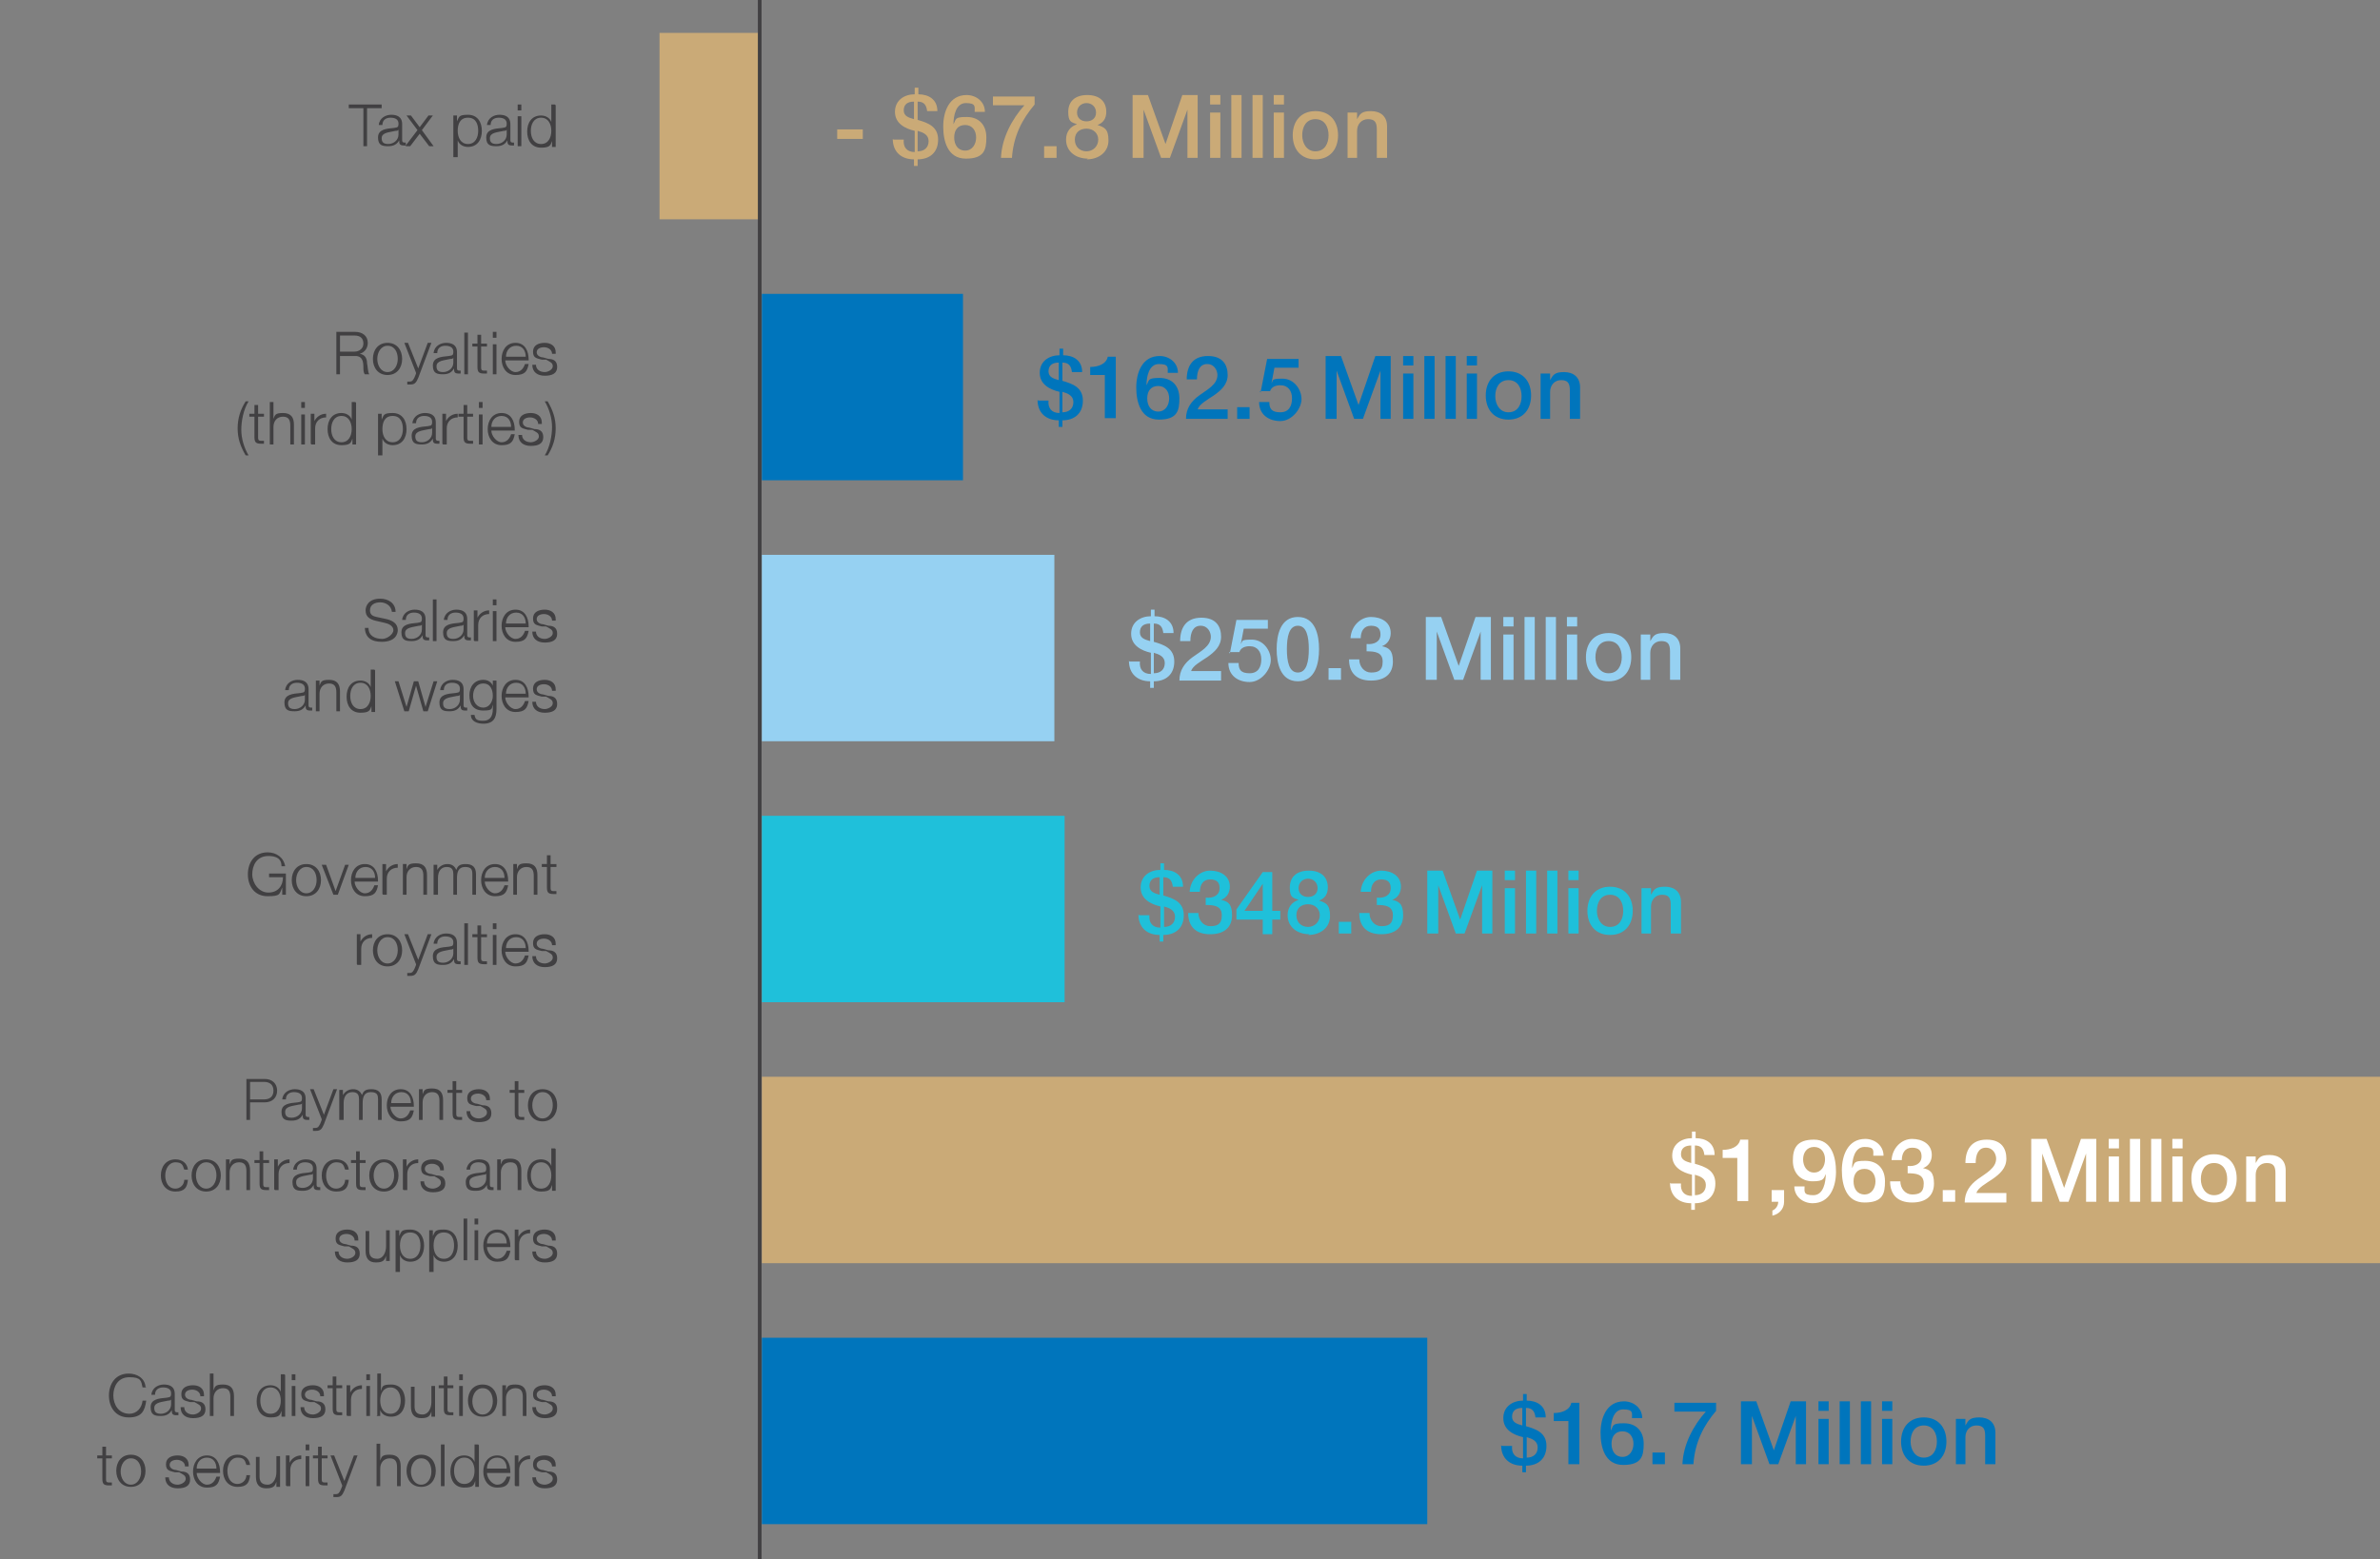 <svg xmlns="http://www.w3.org/2000/svg" xmlns:xlink="http://www.w3.org/1999/xlink" id="Layer_1" viewBox="0 0 325.5 213.3"><rect x="0" y="0" width="325.5" height="213.3" fill="#808080" stroke="none"/><defs><style>      .st0 {        fill: #96d1f2;      }      .st1 {        fill: #fff;      }      .st2 {        stroke: #414042;        stroke-width: .5px;      }      .st2, .st3 {        fill: none;      }      .st4 {        fill: #0075bc;      }      .st5 {        fill: #caaa77;      }      .st6 {        fill: #1fc0da;      }      .st7 {        fill: #414042;      }      .st8 {        clip-path: url(#clippath);      }    </style><clipPath id="clippath"><rect class="st3" x="13.3" y="0" width="312.2" height="213.4"></rect></clipPath></defs><rect class="st5" x="104.2" y="147.3" width="221.3" height="25.5"></rect><rect class="st4" x="104.2" y="183" width="91" height="25.5"></rect><rect class="st6" x="104.2" y="111.6" width="41.4" height="25.5"></rect><rect class="st0" x="104.2" y="75.9" width="40" height="25.5"></rect><rect class="st4" x="104.2" y="40.2" width="27.5" height="25.5"></rect><rect class="st5" x="90.2" y="4.5" width="13.8" height="25.5"></rect><g class="st8"><path class="st4" d="M210.6,57.3h1.4v-3.7c0-.9.6-1.6,1.5-1.6s1.2.4,1.2,1.4v3.9h1.4v-4.3c0-1.4-.9-2.1-2.2-2.1s-1.5.4-1.9,1.1h0v-.9h-1.3v6.2ZM206.3,57.4c2,0,3.1-1.4,3.1-3.3s-1.1-3.3-3.1-3.3-3.1,1.4-3.1,3.3,1.1,3.3,3.1,3.3M206.3,56.4c-1.2,0-1.8-1.1-1.8-2.2s.5-2.2,1.8-2.2,1.8,1.1,1.8,2.2-.5,2.2-1.8,2.2M200.6,50h1.4v-1.3h-1.4v1.3ZM200.6,57.3h1.4v-6.2h-1.4v6.2ZM197.7,57.3h1.4v-8.6h-1.4v8.6ZM194.8,57.3h1.4v-8.6h-1.4v8.6ZM191.9,50h1.4v-1.3h-1.4v1.3ZM191.9,57.3h1.4v-6.2h-1.4v6.2ZM181.4,57.3h1.4v-6.6h0l2.4,6.6h1.2l2.4-6.6h0v6.6h1.4v-8.6h-2.1l-2.3,6.7h0l-2.4-6.7h-2.1v8.6ZM172.3,53.5h1.4c.2-.6.8-.8,1.4-.8,1.1,0,1.6.8,1.6,1.8s-.4,1.9-1.6,1.9-1.5-.5-1.5-1.4h-1.4c0,1.7,1.3,2.6,2.9,2.6s2.9-1.7,2.9-3-1-2.8-2.6-2.8-1.2.2-1.5.6h0s.4-2.1.4-2.1h3.3v-1.2h-4.3l-.9,4.6ZM169.2,57.3h1.7v-1.6h-1.7v1.6ZM167.9,56h-4.1c.2-.7,1.3-1.3,2.2-1.9,1-.7,1.9-1.5,1.9-2.8s-.6-2.6-2.7-2.6-2.9,1.4-2.9,3.2h1.4c0-1.2.4-2.1,1.4-2.1s1.4.9,1.4,1.5c0,1.3-1.4,2-2.5,2.8-1.1.8-1.8,1.8-1.8,3.2h5.7v-1.2ZM161.1,51c0-1.4-1.2-2.3-2.5-2.3-2.4,0-3.2,2.3-3.2,4.3s.6,4.4,3.1,4.4,2.8-1.2,2.8-2.9-1-2.8-2.7-2.8-1.4.3-1.8,1h0c0-1.1.3-2.9,1.7-2.9s1.2.5,1.2,1.2h1.4ZM158.4,56.3c-1,0-1.5-.8-1.5-1.8s.5-1.7,1.5-1.7,1.5.8,1.5,1.7-.5,1.8-1.5,1.8M149,51.3h2.1v5.9h1.5v-8.4h-1.1c-.2,1-1.3,1.4-2.4,1.4v1.1ZM144.8,52c-.7-.2-1.4-.4-1.4-1.2s.5-1.2,1.4-1.2v2.4ZM141.9,54.7c0,1.8,1.2,2.8,2.9,2.8v.9h.5v-.9c1.6,0,2.8-.9,2.8-2.7s-1.4-2.3-2.8-2.7v-2.5c.9,0,1.2.5,1.3,1.3h1.4c0-1.6-1.2-2.3-2.6-2.3v-.9h-.5v.9c-1.4,0-2.7.8-2.7,2.4s1.4,2.3,2.7,2.6v2.9c-1.1,0-1.6-.7-1.5-1.7h-1.4ZM145.3,53.6c.7.2,1.5.5,1.5,1.4s-.6,1.4-1.5,1.4v-2.8Z"></path><path class="st5" d="M184.2,21.6h1.4v-3.7c0-.9.6-1.6,1.5-1.6s1.2.4,1.2,1.4v3.9h1.4v-4.3c0-1.4-.9-2.1-2.2-2.1s-1.5.4-1.9,1.1h0v-.9h-1.3v6.2ZM179.9,21.8c2,0,3.1-1.4,3.1-3.3s-1.1-3.3-3.1-3.3-3.1,1.4-3.1,3.3,1.1,3.3,3.1,3.3M179.9,20.7c-1.2,0-1.8-1.1-1.8-2.2s.5-2.2,1.8-2.2,1.8,1.1,1.8,2.2-.5,2.2-1.8,2.2M174.2,14.3h1.4v-1.3h-1.4v1.3ZM174.2,21.6h1.4v-6.2h-1.4v6.2ZM171.3,21.6h1.4v-8.6h-1.4v8.6ZM168.4,21.6h1.4v-8.6h-1.4v8.6ZM165.5,14.3h1.4v-1.3h-1.4v1.3ZM165.5,21.6h1.4v-6.2h-1.4v6.2ZM155,21.6h1.4v-6.6h0l2.4,6.6h1.2l2.4-6.6h0v6.6h1.4v-8.6h-2.1l-2.3,6.7h0l-2.4-6.7h-2.1v8.6ZM148.6,14.1c.7,0,1.3.5,1.3,1.3s-.6,1.2-1.3,1.2-1.3-.4-1.3-1.2.6-1.3,1.3-1.3M148.6,21.8c1.7,0,3-1,3-2.6s-.6-1.8-1.5-2.1h0c.8-.3,1.2-.9,1.2-1.8,0-1.4-.9-2.3-2.6-2.3s-2.6.9-2.6,2.3.4,1.4,1.2,1.7h0c-.9.3-1.5,1-1.5,2.1,0,1.6,1.3,2.6,3,2.6M148.6,20.7c-.9,0-1.6-.6-1.6-1.6s.7-1.5,1.6-1.5,1.6.6,1.6,1.5-.7,1.6-1.6,1.6M142.8,21.6h1.7v-1.6h-1.7v1.6ZM135.7,14.4h4.4c-1.7,1.9-3.1,4.5-3.2,7.2h1.5c.2-3,1.4-5.3,3.1-7.3v-1.1h-5.7v1.2ZM134.7,15.3c0-1.4-1.2-2.3-2.5-2.3-2.4,0-3.2,2.3-3.2,4.3s.6,4.4,3.1,4.4,2.8-1.2,2.8-2.9-1-2.8-2.7-2.8-1.4.3-1.8,1h0c0-1.1.3-2.9,1.7-2.9s1.2.5,1.2,1.2h1.4ZM132,20.6c-1,0-1.5-.8-1.5-1.8s.5-1.7,1.5-1.7,1.5.8,1.5,1.7-.5,1.8-1.5,1.8M125,16.3c-.7-.2-1.4-.4-1.4-1.2s.5-1.2,1.4-1.2v2.4ZM122.1,19c0,1.8,1.2,2.8,2.9,2.8v.9h.5v-.9c1.6,0,2.8-.9,2.8-2.7s-1.4-2.3-2.8-2.7v-2.5c.9,0,1.2.5,1.3,1.3h1.4c0-1.6-1.2-2.3-2.6-2.3v-.9h-.5v.9c-1.4,0-2.7.8-2.7,2.4s1.4,2.3,2.7,2.6v2.9c-1.1,0-1.6-.7-1.5-1.7h-1.4ZM125.5,17.9c.7.2,1.5.5,1.5,1.4s-.6,1.4-1.5,1.4v-2.8ZM114.5,19h3.5v-1.3h-3.5v1.3Z"></path><path class="st0" d="M224.3,93h1.4v-3.7c0-.9.6-1.6,1.5-1.6s1.2.4,1.2,1.4v3.9h1.4v-4.3c0-1.4-.9-2.1-2.2-2.1s-1.5.4-1.9,1.1h0v-.9h-1.3v6.2ZM220,93.2c2,0,3.1-1.4,3.1-3.3s-1.1-3.3-3.1-3.3-3.1,1.4-3.1,3.3,1.1,3.3,3.1,3.3M220,92.1c-1.2,0-1.8-1.1-1.8-2.2s.5-2.2,1.8-2.2,1.8,1.1,1.8,2.2-.5,2.2-1.8,2.2M214.3,85.7h1.4v-1.3h-1.4v1.3ZM214.3,93h1.4v-6.2h-1.4v6.2ZM211.4,93h1.4v-8.6h-1.4v8.6ZM208.5,93h1.4v-8.6h-1.4v8.6ZM205.6,85.7h1.4v-1.3h-1.4v1.3ZM205.6,93h1.4v-6.2h-1.4v6.2ZM195.1,93h1.4v-6.6h0l2.4,6.6h1.2l2.4-6.6h0v6.6h1.4v-8.6h-2.1l-2.3,6.7h0l-2.4-6.7h-2.1v8.6ZM186.9,89.1c1.1,0,2.2.1,2.2,1.4s-.7,1.5-1.6,1.5-1.6-.8-1.6-1.8h-1.4c0,1.8,1,2.9,3,2.9s3-1,3-2.6-.6-1.9-1.5-2.1h0c.8-.3,1.2-1,1.2-1.8,0-1.5-1.3-2.2-2.7-2.2s-2.7,1.2-2.8,2.9h1.4c0-.9.4-1.7,1.4-1.7s1.3.5,1.3,1.2c0,1-.9,1.4-1.9,1.3v1ZM181.7,93h1.7v-1.6h-1.7v1.6ZM177.5,84.4c-2.4,0-2.9,2.5-2.9,4.4s.5,4.4,2.9,4.4,2.9-2.5,2.9-4.4-.5-4.4-2.9-4.4M177.5,92c-1.2,0-1.5-1.5-1.5-3.2s.3-3.2,1.5-3.2,1.5,1.5,1.5,3.2-.3,3.2-1.5,3.2M168.1,89.2h1.4c.2-.6.8-.8,1.4-.8,1.1,0,1.6.8,1.6,1.8s-.4,1.9-1.6,1.9-1.5-.5-1.5-1.4h-1.4c0,1.7,1.3,2.6,2.9,2.6s2.9-1.7,2.9-3-1-2.8-2.6-2.8-1.2.2-1.5.6h0s.4-2.1.4-2.1h3.3v-1.2h-4.3l-.9,4.6ZM167,91.8h-4.1c.2-.7,1.3-1.3,2.2-1.9,1-.7,1.9-1.5,1.9-2.8s-.6-2.6-2.7-2.6-2.9,1.4-2.9,3.2h1.4c0-1.2.4-2.1,1.4-2.1s1.4.9,1.4,1.5c0,1.3-1.4,2-2.5,2.8-1.1.8-1.8,1.8-1.8,3.2h5.7v-1.2ZM157.3,87.7c-.7-.2-1.4-.4-1.4-1.2s.5-1.2,1.4-1.2v2.4ZM154.4,90.4c0,1.8,1.2,2.8,2.9,2.8v.9h.5v-.9c1.6,0,2.8-.9,2.8-2.7s-1.4-2.3-2.8-2.7v-2.5c.9,0,1.2.5,1.3,1.3h1.4c0-1.6-1.2-2.3-2.6-2.3v-.9h-.5v.9c-1.4,0-2.7.8-2.7,2.4s1.4,2.3,2.7,2.6v2.9c-1.1,0-1.6-.7-1.5-1.7h-1.4ZM157.8,89.3c.7.2,1.5.5,1.5,1.4s-.6,1.4-1.5,1.4v-2.8Z"></path><path class="st6" d="M224.4,127.7h1.4v-3.7c0-.9.6-1.6,1.5-1.6s1.2.4,1.2,1.4v3.9h1.4v-4.3c0-1.4-.9-2.1-2.2-2.1s-1.5.4-1.9,1.1h0v-.9h-1.3v6.2ZM220.2,127.9c2,0,3.1-1.4,3.1-3.3s-1.1-3.3-3.1-3.3-3.1,1.4-3.1,3.3,1.1,3.3,3.1,3.3M220.2,126.8c-1.2,0-1.8-1.1-1.8-2.2s.5-2.2,1.8-2.2,1.8,1.1,1.8,2.2-.5,2.2-1.8,2.2M214.5,120.4h1.4v-1.3h-1.4v1.3ZM214.5,127.7h1.4v-6.2h-1.4v6.2ZM211.6,127.7h1.4v-8.6h-1.4v8.6ZM208.7,127.7h1.4v-8.6h-1.4v8.6ZM205.8,120.4h1.4v-1.3h-1.4v1.3ZM205.8,127.7h1.4v-6.2h-1.4v6.2ZM195.3,127.7h1.4v-6.6h0l2.4,6.6h1.2l2.4-6.6h0v6.6h1.4v-8.6h-2.1l-2.3,6.7h0l-2.4-6.7h-2.1v8.6ZM188.3,123.8c1.1,0,2.2.1,2.2,1.4s-.7,1.5-1.6,1.5-1.6-.8-1.6-1.8h-1.4c0,1.8,1,2.9,3,2.9s3-1,3-2.6-.6-1.9-1.5-2.1h0c.8-.3,1.2-1,1.2-1.8,0-1.5-1.3-2.2-2.7-2.2s-2.7,1.2-2.8,2.9h1.4c0-.9.4-1.7,1.4-1.7s1.3.5,1.3,1.2c0,1-.9,1.4-1.9,1.3v1ZM183.1,127.7h1.7v-1.6h-1.7v1.6ZM178.9,120.2c.7,0,1.3.5,1.3,1.3s-.6,1.2-1.3,1.2-1.3-.4-1.3-1.2.6-1.3,1.3-1.3M178.9,127.9c1.7,0,3-1,3-2.6s-.6-1.8-1.5-2.1h0c.8-.3,1.2-.9,1.2-1.8,0-1.4-.9-2.3-2.6-2.3s-2.6.9-2.6,2.3.4,1.4,1.2,1.7h0c-.9.3-1.5,1-1.5,2.1,0,1.6,1.3,2.6,3,2.6M178.9,126.8c-.9,0-1.6-.6-1.6-1.6s.7-1.5,1.6-1.5,1.6.6,1.6,1.5-.7,1.6-1.6,1.6M172.7,120.9h0v3.7h-2.5l2.5-3.7ZM175.1,124.6h-1.1v-5.3h-1.3l-3.6,5.1v1.4h3.6v2h1.3v-2h1.1v-1.1ZM164.9,123.8c1.1,0,2.2.1,2.2,1.4s-.7,1.5-1.6,1.5-1.6-.8-1.6-1.8h-1.4c0,1.8,1,2.9,3,2.9s3-1,3-2.6-.6-1.9-1.5-2.1h0c.8-.3,1.2-1,1.2-1.8,0-1.5-1.3-2.2-2.7-2.2s-2.7,1.2-2.8,2.9h1.4c0-.9.4-1.7,1.4-1.7s1.3.5,1.3,1.2c0,1-.9,1.4-1.9,1.3v1ZM158.6,122.4c-.7-.2-1.4-.4-1.4-1.2s.5-1.2,1.4-1.2v2.4ZM155.7,125.1c0,1.8,1.2,2.8,2.9,2.8v.9h.5v-.9c1.6,0,2.8-.9,2.8-2.7s-1.4-2.3-2.8-2.7v-2.5c.9,0,1.2.5,1.3,1.3h1.4c0-1.6-1.2-2.3-2.6-2.3v-.9h-.5v.9c-1.4,0-2.7.8-2.7,2.4s1.4,2.3,2.7,2.6v2.9c-1.1,0-1.6-.7-1.5-1.7h-1.4ZM159.2,124c.7.2,1.5.5,1.5,1.4s-.6,1.4-1.5,1.4v-2.8Z"></path><path class="st1" d="M307.1,164.4h1.4v-3.7c0-.9.6-1.6,1.5-1.6s1.2.4,1.2,1.4v3.9h1.4v-4.3c0-1.4-.9-2.1-2.2-2.1s-1.5.4-1.9,1.1h0v-.9h-1.3v6.2ZM302.8,164.5c2,0,3.1-1.4,3.1-3.3s-1.1-3.3-3.1-3.3-3.1,1.4-3.1,3.3,1.1,3.3,3.1,3.3M302.8,163.5c-1.2,0-1.8-1.1-1.8-2.2s.5-2.2,1.8-2.2,1.8,1.1,1.8,2.2-.5,2.2-1.8,2.2M297.1,157.1h1.4v-1.3h-1.4v1.3ZM297.1,164.4h1.4v-6.2h-1.4v6.2ZM294.2,164.4h1.4v-8.6h-1.4v8.6ZM291.3,164.4h1.4v-8.6h-1.4v8.6ZM288.4,157.1h1.4v-1.3h-1.4v1.3ZM288.4,164.4h1.4v-6.2h-1.4v6.2ZM277.9,164.4h1.4v-6.6h0l2.4,6.6h1.2l2.4-6.6h0v6.6h1.4v-8.6h-2.1l-2.3,6.7h0l-2.4-6.7h-2.1v8.6ZM274.4,163.2h-4.1c.2-.7,1.3-1.3,2.2-1.9,1-.7,1.9-1.5,1.9-2.8s-.6-2.6-2.7-2.6-2.9,1.4-2.9,3.2h1.4c0-1.2.4-2.1,1.4-2.1s1.4.9,1.4,1.5c0,1.3-1.4,2-2.5,2.8-1.1.8-1.8,1.8-1.8,3.2h5.7v-1.2ZM265.7,164.4h1.7v-1.6h-1.7v1.6ZM260.9,160.5c1.1,0,2.2.1,2.2,1.4s-.7,1.5-1.6,1.5-1.6-.8-1.6-1.8h-1.4c0,1.8,1,2.9,3,2.9s3-1,3-2.6-.6-1.9-1.5-2.1h0c.8-.3,1.2-1,1.2-1.8,0-1.5-1.3-2.2-2.7-2.2s-2.7,1.2-2.8,2.9h1.4c0-.9.4-1.7,1.4-1.7s1.3.5,1.3,1.2c0,1-.9,1.4-1.9,1.3v1ZM257.6,158.1c0-1.4-1.2-2.3-2.5-2.3-2.4,0-3.2,2.3-3.2,4.3s.6,4.4,3.1,4.4,2.8-1.2,2.8-2.9-1-2.8-2.7-2.8-1.4.3-1.8,1h0c0-1.1.3-2.9,1.7-2.9s1.2.5,1.2,1.2h1.4ZM255,163.4c-1,0-1.5-.8-1.5-1.8s.5-1.7,1.5-1.7,1.5.8,1.5,1.7-.5,1.8-1.5,1.8M245.4,162.3c0,1.4,1.2,2.3,2.5,2.3,2.4,0,3.2-2.3,3.2-4.3s-.6-4.4-3-4.4-2.9,1.2-2.9,2.9,1.1,2.8,2.7,2.8,1.5-.4,1.8-1h0c0,1.1-.3,2.9-1.7,2.9s-1.2-.5-1.2-1.2h-1.4ZM248.1,156.9c1,0,1.5.8,1.5,1.7s-.5,1.8-1.5,1.8-1.5-.9-1.5-1.8.5-1.7,1.5-1.7M242.4,164.4h.8c0,.5-.3,1-.8,1.2v.7c.9-.2,1.6-.9,1.6-1.9v-1.6h-1.7v1.6ZM235.5,158.4h2.1v5.9h1.5v-8.4h-1.1c-.2,1-1.3,1.4-2.4,1.4v1.1ZM231.3,159.1c-.7-.2-1.4-.4-1.4-1.2s.5-1.2,1.4-1.2v2.4ZM228.4,161.8c0,1.8,1.2,2.8,2.9,2.8v.9h.5v-.9c1.6,0,2.8-.9,2.8-2.7s-1.4-2.3-2.8-2.7v-2.5c.9,0,1.2.5,1.3,1.3h1.4c0-1.6-1.2-2.3-2.6-2.3v-.9h-.5v.9c-1.4,0-2.7.8-2.7,2.4s1.4,2.3,2.7,2.6v2.9c-1.1,0-1.6-.7-1.5-1.7h-1.4ZM231.8,160.7c.7.2,1.5.5,1.5,1.4s-.6,1.4-1.5,1.4v-2.8Z"></path><path class="st4" d="M267.4,200.3h1.4v-3.7c0-.9.6-1.6,1.5-1.6s1.2.4,1.2,1.4v3.9h1.4v-4.3c0-1.4-.9-2.1-2.2-2.1s-1.5.4-1.9,1.1h0v-.9h-1.3v6.2ZM263.1,200.5c2,0,3.1-1.4,3.1-3.3s-1.1-3.3-3.1-3.3-3.1,1.4-3.1,3.3,1.1,3.3,3.1,3.3M263.1,199.4c-1.2,0-1.8-1.1-1.8-2.2s.5-2.2,1.8-2.2,1.8,1.1,1.8,2.2-.5,2.2-1.8,2.2M257.4,193h1.4v-1.3h-1.4v1.3ZM257.4,200.3h1.4v-6.2h-1.4v6.2ZM254.5,200.3h1.4v-8.6h-1.4v8.6ZM251.6,200.3h1.4v-8.6h-1.4v8.6ZM248.7,193h1.4v-1.3h-1.4v1.3ZM248.7,200.3h1.4v-6.2h-1.4v6.2ZM238.2,200.3h1.4v-6.6h0l2.4,6.6h1.2l2.4-6.6h0v6.6h1.4v-8.6h-2.1l-2.3,6.7h0l-2.4-6.7h-2.1v8.6ZM228.9,193.1h4.4c-1.7,1.9-3.1,4.5-3.2,7.2h1.5c.2-3,1.4-5.3,3.1-7.3v-1.1h-5.7v1.2ZM226,200.3h1.7v-1.6h-1.7v1.6ZM224.6,194c0-1.4-1.2-2.3-2.5-2.3-2.4,0-3.2,2.3-3.2,4.3s.6,4.4,3.1,4.4,2.8-1.2,2.8-2.9-1-2.8-2.7-2.8-1.4.3-1.8,1h0c0-1.1.3-2.9,1.7-2.9s1.2.5,1.2,1.2h1.4ZM221.9,199.3c-1,0-1.5-.8-1.5-1.8s.5-1.7,1.5-1.7,1.5.8,1.5,1.7-.5,1.8-1.5,1.8M212.4,194.4h2.1v5.9h1.5v-8.4h-1.1c-.2,1-1.3,1.4-2.4,1.4v1.1ZM208.2,195c-.7-.2-1.4-.4-1.4-1.2s.5-1.2,1.4-1.2v2.4ZM205.3,197.7c0,1.8,1.2,2.8,2.9,2.8v.9h.5v-.9c1.6,0,2.8-.9,2.8-2.7s-1.4-2.3-2.8-2.7v-2.5c.9,0,1.2.5,1.3,1.3h1.4c0-1.6-1.2-2.3-2.6-2.3v-.9h-.5v.9c-1.4,0-2.7.8-2.7,2.4s1.4,2.3,2.7,2.6v2.9c-1.1,0-1.6-.7-1.5-1.7h-1.4ZM208.8,196.6c.7.2,1.5.5,1.5,1.4s-.6,1.4-1.5,1.4v-2.8Z"></path><path class="st7" d="M74.5,54.9c.6,1,1,2.3,1,3.5s-.3,2.8-1,3.9h.4c.7-1.1,1.1-2.3,1.1-3.7s-.4-2.5-1.1-3.7h-.4ZM74.1,57.8c0-.9-.7-1.3-1.5-1.3s-1.6.3-1.6,1.2.5.9,1.2,1.1h.6c.5.3.9.4.9.9s-.7.8-1.1.8c-.7,0-1.2-.4-1.2-1h-.5c0,1,.7,1.5,1.7,1.5s1.7-.3,1.7-1.2-.6-1.1-1.2-1.1l-.7-.2c-.3,0-.9-.2-.9-.7s.5-.7,1-.7,1.1.3,1.1.9h.5ZM67.2,58.4c0-.8.5-1.5,1.4-1.5s1.3.7,1.3,1.5h-2.7ZM70.4,58.8c0-1.2-.5-2.3-1.8-2.3s-1.9,1.1-1.9,2.2.6,2.2,1.9,2.2,1.6-.5,1.8-1.5h-.5c-.2.6-.6,1.1-1.3,1.1s-1.4-.9-1.4-1.6h3.2ZM65.5,55.8h.5v-.8h-.5v.8ZM65.5,60.8h.5v-4.1h-.5v4.1ZM63.9,55.4h-.5v1.2h-.7v.4h.7v2.8c0,.7.2.9.9.9s.3,0,.4,0v-.4c-.1,0-.3,0-.4,0-.4,0-.4-.2-.4-.5v-2.8h.8v-.4h-.8v-1.2ZM60.6,60.8h.5v-2.2c0-.9.6-1.5,1.5-1.5v-.5c-.7,0-1.3.4-1.6,1h0v-1h-.5v4.1ZM56.9,57.9c0-.7.5-1,1.1-1s1.1.2,1.1.8-.2.5-.6.6c-1.1.1-2.2.2-2.2,1.3s.6,1.2,1.4,1.2,1.2-.3,1.5-.8h0c0,.4,0,.7.6.7s.2,0,.3,0v-.4s-.1,0-.2,0c-.2,0-.3-.1-.3-.3v-2.2c0-1.1-.8-1.3-1.5-1.3s-1.6.4-1.7,1.4h.5ZM59.1,59.2c0,.8-.7,1.3-1.4,1.3s-.9-.3-.9-.8c0-.8,1.1-.8,1.9-1,.1,0,.4,0,.4-.2h0v.7ZM51.8,62.3h.5v-2.3h0c.2.6.8.9,1.4.9,1.3,0,1.9-1,1.9-2.2s-.6-2.2-1.9-2.2-1.2.3-1.5.9h0v-.8h-.5v5.7ZM55.1,58.7c0,.9-.4,1.8-1.4,1.8s-1.4-.9-1.4-1.8.3-1.8,1.4-1.8,1.4.9,1.4,1.8M48.6,55h-.5v2.4h0c-.2-.6-.8-.9-1.4-.9-1.3,0-1.9,1-1.9,2.2s.6,2.2,1.9,2.2,1.3-.4,1.5-.9h0v.8h.5v-5.7ZM45.3,58.7c0-.9.4-1.8,1.4-1.8s1.4.9,1.4,1.8-.4,1.8-1.4,1.8-1.4-.9-1.4-1.8M42.6,60.8h.5v-2.2c0-.9.6-1.5,1.5-1.5v-.5c-.7,0-1.3.4-1.6,1h0v-1h-.5v4.1ZM41.2,55.8h.5v-.8h-.5v.8ZM41.2,60.8h.5v-4.1h-.5v4.1ZM36.9,60.8h.5v-2.4c0-.8.5-1.4,1.3-1.4s1,.5,1,1.2v2.6h.5v-2.7c0-1-.4-1.6-1.5-1.6s-1.1.3-1.3.8h0v-2.3h-.5v5.7ZM35.3,55.4h-.5v1.2h-.7v.4h.7v2.8c0,.7.2.9.9.9s.3,0,.4,0v-.4c-.1,0-.3,0-.4,0-.4,0-.4-.2-.4-.5v-2.8h.8v-.4h-.8v-1.2ZM34,62.3c-.6-1-1-2.3-1-3.5s.3-2.8,1-3.9h-.4c-.7,1.1-1.1,2.3-1.1,3.7s.4,2.5,1.1,3.7h.4Z"></path><path class="st7" d="M76,48.2c0-.9-.7-1.3-1.5-1.3s-1.6.3-1.6,1.2.5.9,1.2,1.1h.6c.5.3.9.4.9.9s-.7.8-1.1.8c-.7,0-1.2-.4-1.2-1h-.5c0,1,.7,1.5,1.7,1.5s1.7-.3,1.7-1.2-.6-1.1-1.2-1.1l-.7-.2c-.3,0-.9-.2-.9-.7s.5-.7,1-.7,1.1.3,1.1.9h.5ZM69.2,48.8c0-.8.5-1.5,1.4-1.5s1.3.7,1.3,1.5h-2.7ZM72.3,49.2c0-1.2-.5-2.3-1.8-2.3s-1.9,1.1-1.9,2.2.6,2.2,1.9,2.2,1.6-.5,1.8-1.5h-.5c-.2.6-.6,1.1-1.3,1.1s-1.4-.9-1.4-1.6h3.2ZM67.4,46.2h.5v-.8h-.5v.8ZM67.4,51.2h.5v-4.1h-.5v4.1ZM65.8,45.8h-.5v1.2h-.7v.4h.7v2.8c0,.7.2.9.9.9s.3,0,.4,0v-.4c-.1,0-.3,0-.4,0-.4,0-.4-.2-.4-.5v-2.8h.8v-.4h-.8v-1.2ZM63.5,51.2h.5v-5.7h-.5v5.7ZM59.8,48.3c0-.7.5-1,1.1-1s1.1.2,1.1.8-.2.5-.6.6c-1.1.1-2.2.2-2.2,1.3s.6,1.2,1.4,1.2,1.2-.3,1.5-.8h0c0,.4,0,.7.6.7s.2,0,.3,0v-.4s-.1,0-.2,0c-.2,0-.3-.1-.3-.3v-2.2c0-1.1-.8-1.3-1.5-1.3s-1.6.4-1.7,1.4h.5ZM62,49.6c0,.8-.7,1.3-1.4,1.3s-.9-.3-.9-.8c0-.8,1.1-.8,1.9-1,.1,0,.4,0,.4-.2h0v.7ZM56.9,51.1l-.2.5c-.2.4-.3.6-.7.6s-.2,0-.3,0v.4c0,0,.2,0,.4,0,.6,0,.8-.2,1.1-.9l1.8-4.8h-.5l-1.3,3.5-1.4-3.5h-.5l1.6,4.1ZM53,47.3c1,0,1.4.9,1.4,1.8s-.5,1.8-1.4,1.8-1.4-.9-1.4-1.8.5-1.8,1.4-1.8M53,46.9c-1.3,0-2,1-2,2.2s.7,2.2,2,2.2,2-1,2-2.2-.7-2.2-2-2.2M46.5,45.9h2c.8,0,1.2.4,1.2,1.1s-.6,1.1-1.2,1.1h-2v-2.2ZM46,51.2h.5v-2.5h2.1c1,0,1.1.8,1.1,1.6,0,.2,0,.7.2.9h.6c-.2-.3-.2-1.1-.3-1.5,0-.7-.3-1.2-1-1.3h0c.7-.2,1.1-.8,1.1-1.5,0-1-.8-1.5-1.7-1.5h-2.6v5.7Z"></path><path class="st7" d="M75.9,14.3h-.5v2.4h0c-.2-.6-.8-.9-1.4-.9-1.3,0-1.9,1-1.9,2.2s.6,2.2,1.9,2.2,1.3-.4,1.5-.9h0v.8h.5v-5.7ZM72.6,17.9c0-.9.4-1.8,1.4-1.8s1.4.9,1.4,1.8-.4,1.8-1.4,1.8-1.4-.9-1.4-1.8M70.8,15.1h.5v-.8h-.5v.8ZM70.8,20h.5v-4.1h-.5v4.1ZM67.1,17.1c0-.7.5-1,1.1-1s1.1.2,1.1.8-.2.5-.6.6c-1.1.1-2.2.2-2.2,1.3s.6,1.2,1.4,1.2,1.2-.3,1.5-.8h0c0,.4,0,.7.6.7s.2,0,.3,0v-.4s-.1,0-.2,0c-.2,0-.3-.1-.3-.3v-2.2c0-1.1-.8-1.3-1.5-1.3s-1.6.4-1.7,1.4h.5ZM69.3,18.4c0,.8-.7,1.3-1.4,1.3s-.9-.3-.9-.8c0-.8,1.1-.8,1.9-1,.1,0,.4,0,.4-.2h0v.7ZM62.1,21.5h.5v-2.3h0c.2.6.8.9,1.4.9,1.3,0,1.9-1,1.9-2.2s-.6-2.2-1.9-2.2-1.2.3-1.5.9h0v-.8h-.5v5.7ZM65.4,17.9c0,.9-.4,1.8-1.4,1.8s-1.4-.9-1.4-1.8.3-1.8,1.4-1.8,1.4.9,1.4,1.8M55.5,20h.6l1.3-1.7,1.3,1.7h.6l-1.6-2.2,1.5-2h-.6l-1.2,1.6-1.2-1.6h-.6l1.5,2-1.6,2.1ZM52.3,17.1c0-.7.5-1,1.1-1s1.1.2,1.1.8-.2.5-.6.6c-1.1.1-2.2.2-2.2,1.3s.6,1.2,1.4,1.2,1.2-.3,1.5-.8h0c0,.4,0,.7.6.7s.2,0,.3,0v-.4s-.1,0-.2,0c-.2,0-.3-.1-.3-.3v-2.2c0-1.1-.8-1.3-1.5-1.3s-1.6.4-1.7,1.4h.5ZM54.5,18.4c0,.8-.7,1.3-1.4,1.3s-.9-.3-.9-.8c0-.8,1.1-.8,1.9-1,.1,0,.4,0,.4-.2h0v.7ZM47.7,14.8h2v5.2h.5v-5.2h2v-.5h-4.5v.5Z"></path><path class="st7" d="M76,129.1c0-.9-.7-1.3-1.5-1.3s-1.6.3-1.6,1.2.5.9,1.2,1.1h.6c.5.3.9.4.9.9s-.7.8-1.1.8c-.7,0-1.2-.4-1.2-1h-.5c0,1,.7,1.5,1.7,1.5s1.7-.3,1.7-1.2-.6-1.1-1.2-1.1l-.7-.2c-.3,0-.9-.2-.9-.7s.5-.7,1-.7,1.1.3,1.1.9h.5ZM69.2,129.7c0-.8.5-1.5,1.4-1.5s1.3.7,1.3,1.5h-2.7ZM72.3,130.1c0-1.2-.5-2.3-1.8-2.3s-1.9,1.1-1.9,2.2.6,2.2,1.9,2.2,1.6-.5,1.8-1.5h-.5c-.2.6-.6,1.1-1.3,1.1s-1.4-.9-1.4-1.6h3.2ZM67.4,127.1h.5v-.8h-.5v.8ZM67.4,132h.5v-4.1h-.5v4.1ZM65.8,126.6h-.5v1.2h-.7v.4h.7v2.8c0,.7.2.9.9.9s.3,0,.4,0v-.4c-.1,0-.3,0-.4,0-.4,0-.4-.2-.4-.5v-2.8h.8v-.4h-.8v-1.2ZM63.5,132h.5v-5.7h-.5v5.7ZM59.8,129.1c0-.7.5-1,1.1-1s1.1.2,1.1.8-.2.5-.6.6c-1.1.1-2.2.2-2.2,1.3s.6,1.2,1.4,1.2,1.2-.3,1.5-.8h0c0,.4,0,.7.6.7s.2,0,.3,0v-.4s-.1,0-.2,0c-.2,0-.3-.1-.3-.3v-2.2c0-1.1-.8-1.3-1.5-1.3s-1.6.4-1.7,1.4h.5ZM62,130.4c0,.8-.7,1.3-1.4,1.3s-.9-.3-.9-.8c0-.8,1.1-.8,1.9-1,.1,0,.4,0,.4-.2h0v.7ZM56.9,132l-.2.5c-.2.4-.3.6-.7.6s-.2,0-.3,0v.4c0,0,.2,0,.4,0,.6,0,.8-.2,1.1-.9l1.8-4.8h-.5l-1.3,3.5-1.4-3.5h-.5l1.6,4.1ZM53,128.2c1,0,1.4.9,1.4,1.8s-.5,1.8-1.4,1.8-1.4-.9-1.4-1.8.5-1.8,1.4-1.8M53,127.8c-1.3,0-2,1-2,2.2s.7,2.2,2,2.2,2-1,2-2.2-.7-2.2-2-2.2M48.9,132h.5v-2.2c0-.9.6-1.5,1.5-1.5v-.5c-.7,0-1.3.4-1.6,1h0v-1h-.5v4.1Z"></path><path class="st7" d="M75.3,117h-.5v1.2h-.7v.4h.7v2.8c0,.7.2.9.9.9s.3,0,.4,0v-.4c-.1,0-.3,0-.4,0-.4,0-.4-.2-.4-.5v-2.8h.8v-.4h-.8v-1.2ZM70.2,122.4h.5v-2.4c0-.8.5-1.4,1.3-1.4s1,.5,1,1.2v2.6h.5v-2.7c0-1-.4-1.6-1.5-1.6s-1.1.3-1.3.8h0v-.7h-.5v4.1ZM66.3,120.1c0-.8.5-1.5,1.4-1.5s1.3.7,1.3,1.5h-2.7ZM69.5,120.5c0-1.2-.5-2.3-1.8-2.3s-1.9,1.1-1.9,2.2.6,2.2,1.9,2.2,1.6-.5,1.8-1.5h-.5c-.2.6-.6,1.1-1.3,1.1s-1.4-.9-1.4-1.6h3.2ZM59.4,122.4h.5v-2.3c0-.9.4-1.5,1.2-1.5s.9.5.9,1v2.8h.5v-2.3c0-.8.2-1.5,1.1-1.5s1,.4,1,1v2.8h.5v-2.8c0-1-.5-1.4-1.4-1.4s-1.1.3-1.3.8c-.2-.5-.6-.8-1.2-.8s-1.1.3-1.4.8h0v-.7h-.5v4.1ZM55.1,122.4h.5v-2.4c0-.8.5-1.4,1.3-1.4s1,.5,1,1.2v2.6h.5v-2.7c0-1-.4-1.6-1.5-1.6s-1.1.3-1.3.8h0v-.7h-.5v4.1ZM52.4,122.4h.5v-2.2c0-.9.6-1.5,1.5-1.5v-.5c-.7,0-1.3.4-1.6,1h0v-1h-.5v4.1ZM48.6,120.1c0-.8.5-1.5,1.4-1.5s1.3.7,1.3,1.5h-2.7ZM51.7,120.5c0-1.2-.5-2.3-1.8-2.3s-1.9,1.1-1.9,2.2.6,2.2,1.9,2.2,1.6-.5,1.8-1.5h-.5c-.2.6-.6,1.1-1.3,1.1s-1.4-.9-1.4-1.6h3.2ZM45.7,122.4h.5l1.5-4.1h-.5l-1.3,3.6h0l-1.3-3.6h-.6l1.6,4.1ZM41.9,118.6c1,0,1.4.9,1.4,1.8s-.5,1.8-1.4,1.8-1.4-.9-1.4-1.8.5-1.8,1.4-1.8M41.9,118.2c-1.3,0-2,1-2,2.2s.7,2.2,2,2.2,2-1,2-2.2-.7-2.2-2-2.2M39.2,119.5h-2.4v.5h1.9c0,1.2-.7,2.1-2,2.1s-2.2-1.3-2.2-2.5.6-2.5,2.2-2.5,1.8.8,1.8,1.4h.5c-.2-1.2-1.2-1.9-2.4-1.9-1.8,0-2.7,1.4-2.7,3s.9,3,2.7,3,1.6-.3,2-1.2h0v1h.5v-2.9Z"></path><path class="st7" d="M76,94.3c0-.9-.7-1.3-1.5-1.3s-1.6.3-1.6,1.2.5.9,1.2,1.1h.6c.5.3.9.4.9.9s-.7.8-1.1.8c-.7,0-1.2-.4-1.2-1h-.5c0,1,.7,1.5,1.7,1.5s1.7-.3,1.7-1.2-.6-1.1-1.2-1.1l-.7-.2c-.3,0-.9-.2-.9-.7s.5-.7,1-.7,1.1.3,1.1.9h.5ZM69.2,94.9c0-.8.5-1.5,1.4-1.5s1.3.7,1.3,1.5h-2.7ZM72.3,95.3c0-1.2-.5-2.3-1.8-2.3s-1.9,1.1-1.9,2.2.6,2.2,1.9,2.2,1.6-.5,1.8-1.5h-.5c-.2.6-.6,1.1-1.3,1.1s-1.4-.9-1.4-1.6h3.2ZM67.9,93.1h-.5v.7h0c-.2-.5-.7-.8-1.3-.8-1.2,0-1.9.9-1.9,2.1s.5,2.1,1.9,2.1,1.1-.3,1.3-.8h0v.6c0,1-.4,1.6-1.3,1.6s-1.1-.2-1.2-.8h-.5c0,.9.9,1.2,1.7,1.2,1.4,0,1.8-.8,1.8-2v-3.8ZM66.1,96.8c-.9,0-1.4-.8-1.4-1.6s.4-1.7,1.4-1.7,1.3.9,1.3,1.7-.5,1.6-1.3,1.6M60.7,94.4c0-.7.5-1,1.1-1s1.1.2,1.1.8-.2.5-.6.6c-1.1.1-2.2.2-2.2,1.3s.6,1.2,1.4,1.2,1.2-.3,1.5-.8h0c0,.4,0,.7.6.7s.2,0,.3,0v-.4s-.1,0-.2,0c-.2,0-.3-.1-.3-.3v-2.2c0-1.1-.8-1.3-1.5-1.3s-1.6.4-1.7,1.4h.5ZM62.9,95.7c0,.8-.7,1.3-1.4,1.3s-.9-.3-.9-.8c0-.8,1.1-.8,1.9-1,.1,0,.4,0,.4-.2h0v.7ZM55.3,97.3h.6l1-3.5h0l1,3.5h.6l1.3-4.1h-.5l-1.1,3.5h0l-1-3.5h-.6l-1,3.5h0l-1.1-3.5h-.5l1.3,4.1ZM51.2,91.6h-.5v2.4h0c-.2-.6-.8-.9-1.4-.9-1.3,0-1.9,1-1.9,2.2s.6,2.2,1.9,2.2,1.3-.4,1.5-.9h0v.8h.5v-5.7ZM47.9,95.2c0-.9.4-1.8,1.4-1.8s1.4.9,1.4,1.8-.4,1.8-1.4,1.8-1.4-.9-1.4-1.8M43.2,97.3h.5v-2.4c0-.8.5-1.4,1.3-1.4s1,.5,1,1.2v2.6h.5v-2.7c0-1-.4-1.6-1.5-1.6s-1.1.3-1.3.8h0v-.7h-.5v4.1ZM39.5,94.4c0-.7.5-1,1.1-1s1.1.2,1.1.8-.2.5-.6.6c-1.1.1-2.2.2-2.2,1.3s.6,1.2,1.4,1.2,1.2-.3,1.5-.8h0c0,.4,0,.7.6.7s.2,0,.3,0v-.4s-.1,0-.2,0c-.2,0-.3-.1-.3-.3v-2.2c0-1.1-.8-1.3-1.5-1.3s-1.6.4-1.7,1.4h.5ZM41.7,95.7c0,.8-.7,1.3-1.4,1.3s-.9-.3-.9-.8c0-.8,1.1-.8,1.9-1,.1,0,.4,0,.4-.2h0v.7Z"></path><path class="st7" d="M76,84.7c0-.9-.7-1.3-1.5-1.3s-1.6.3-1.6,1.2.5.9,1.2,1.1h.6c.5.3.9.4.9.9s-.7.8-1.1.8c-.7,0-1.2-.4-1.2-1h-.5c0,1,.7,1.5,1.7,1.5s1.7-.3,1.7-1.2-.6-1.1-1.2-1.1l-.7-.2c-.3,0-.9-.2-.9-.7s.5-.7,1-.7,1.1.3,1.1.9h.5ZM69.2,85.3c0-.8.5-1.5,1.4-1.5s1.3.7,1.3,1.5h-2.7ZM72.3,85.7c0-1.2-.5-2.3-1.8-2.3s-1.9,1.1-1.9,2.2.6,2.2,1.9,2.2,1.6-.5,1.8-1.5h-.5c-.2.6-.6,1.1-1.3,1.1s-1.4-.9-1.4-1.6h3.2ZM67.4,82.8h.5v-.8h-.5v.8ZM67.4,87.7h.5v-4.1h-.5v4.1ZM64.9,87.7h.5v-2.2c0-.9.6-1.5,1.5-1.5v-.5c-.7,0-1.3.4-1.6,1h0v-1h-.5v4.1ZM61.2,84.8c0-.7.5-1,1.1-1s1.1.2,1.1.8-.2.5-.6.6c-1.1.1-2.2.2-2.2,1.3s.6,1.2,1.4,1.2,1.2-.3,1.5-.8h0c0,.4,0,.7.6.7s.2,0,.3,0v-.4s-.1,0-.2,0c-.2,0-.3-.1-.3-.3v-2.2c0-1.1-.8-1.3-1.5-1.3s-1.6.4-1.7,1.4h.5ZM63.4,86.1c0,.8-.7,1.3-1.4,1.3s-.9-.3-.9-.8c0-.8,1.1-.8,1.9-1,.1,0,.4,0,.4-.2h0v.7ZM59.2,87.7h.5v-5.7h-.5v5.7ZM55.5,84.8c0-.7.5-1,1.1-1s1.1.2,1.1.8-.2.5-.6.6c-1.1.1-2.2.2-2.2,1.3s.6,1.2,1.4,1.2,1.2-.3,1.5-.8h0c0,.4,0,.7.6.7s.2,0,.3,0v-.4s-.1,0-.2,0c-.2,0-.3-.1-.3-.3v-2.2c0-1.1-.8-1.3-1.5-1.3s-1.6.4-1.7,1.4h.5ZM57.7,86.1c0,.8-.7,1.3-1.4,1.3s-.9-.3-.9-.8c0-.8,1.1-.8,1.9-1,.1,0,.4,0,.4-.2h0v.7ZM49.9,85.8c0,1.4.9,2,2.3,2,2,0,2.2-1.2,2.2-1.6,0-.9-.7-1.3-1.5-1.5l-1.4-.3c-.5-.1-.9-.3-.9-.9,0-.8.7-1.1,1.4-1.1s1.5.4,1.6,1.3h.5c0-1.2-1-1.8-2.1-1.8-1.6,0-2,1-2,1.6,0,.9.6,1.2,1.3,1.4l1.3.3c.5.1,1.2.4,1.2,1s-.9,1.2-1.5,1.2c-1,0-1.9-.4-1.9-1.5h-.5Z"></path><path class="st7" d="M76,169.5c0-.9-.7-1.3-1.5-1.3s-1.6.3-1.6,1.2.5.9,1.2,1.1h.6c.5.3.9.4.9.9s-.7.8-1.1.8c-.7,0-1.2-.4-1.2-1h-.5c0,1,.7,1.5,1.7,1.5s1.7-.3,1.7-1.2-.6-1.1-1.2-1.1l-.7-.2c-.3,0-.9-.2-.9-.7s.5-.7,1-.7,1.1.3,1.1.9h.5ZM70.5,172.4h.5v-2.2c0-.9.6-1.5,1.5-1.5v-.5c-.7,0-1.3.4-1.6,1h0v-1h-.5v4.1ZM66.6,170.1c0-.8.5-1.5,1.4-1.5s1.3.7,1.3,1.5h-2.7ZM69.8,170.5c0-1.2-.5-2.3-1.8-2.3s-1.9,1.1-1.9,2.2.6,2.2,1.9,2.2,1.6-.5,1.8-1.5h-.5c-.2.6-.6,1.1-1.3,1.1s-1.4-.9-1.4-1.6h3.2ZM64.9,167.5h.5v-.8h-.5v.8ZM64.9,172.4h.5v-4.1h-.5v4.1ZM63.4,172.4h.5v-5.7h-.5v5.7ZM58.8,174h.5v-2.3h0c.2.6.8.9,1.4.9,1.3,0,1.9-1,1.9-2.2s-.6-2.2-1.9-2.2-1.2.3-1.5.9h0v-.8h-.5v5.7ZM62.1,170.4c0,.9-.4,1.8-1.4,1.8s-1.4-.9-1.4-1.8.3-1.8,1.4-1.8,1.4.9,1.4,1.8M54.2,174h.5v-2.3h0c.2.6.8.9,1.4.9,1.3,0,1.9-1,1.9-2.2s-.6-2.2-1.9-2.2-1.2.3-1.5.9h0v-.8h-.5v5.7ZM57.5,170.4c0,.9-.4,1.8-1.4,1.8s-1.4-.9-1.4-1.8.3-1.8,1.4-1.8,1.4.9,1.4,1.8M53.3,168.3h-.5v2.2c0,.8-.4,1.7-1.2,1.7s-1.1-.4-1.1-1.1v-2.7h-.5v2.7c0,1,.4,1.6,1.4,1.6s1.2-.3,1.4-.9h0v.7h.5v-4.1ZM49,169.5c0-.9-.7-1.3-1.5-1.3s-1.6.3-1.6,1.2.5.9,1.2,1.1h.6c.5.3.9.4.9.9s-.7.8-1.1.8c-.7,0-1.2-.4-1.2-1h-.5c0,1,.7,1.5,1.7,1.5s1.7-.3,1.7-1.2-.6-1.1-1.2-1.1l-.7-.2c-.3,0-.9-.2-.9-.7s.5-.7,1-.7,1.1.3,1.1.9h.5Z"></path><path class="st7" d="M75.9,157.1h-.5v2.4h0c-.2-.6-.8-.9-1.4-.9-1.3,0-1.9,1-1.9,2.2s.6,2.2,1.9,2.2,1.3-.4,1.5-.9h0v.8h.5v-5.7ZM72.6,160.8c0-.9.4-1.8,1.4-1.8s1.4.9,1.4,1.8-.4,1.8-1.4,1.8-1.4-.9-1.4-1.8M68,162.8h.5v-2.4c0-.8.5-1.4,1.3-1.4s1,.5,1,1.2v2.6h.5v-2.7c0-1-.4-1.6-1.5-1.6s-1.1.3-1.3.8h0v-.7h-.5v4.1ZM64.3,160c0-.7.5-1,1.1-1s1.1.2,1.1.8-.2.5-.6.6c-1.1.1-2.2.2-2.2,1.3s.6,1.2,1.4,1.2,1.2-.3,1.5-.8h0c0,.4,0,.7.6.7s.2,0,.3,0v-.4s-.1,0-.2,0c-.2,0-.3-.1-.3-.3v-2.2c0-1.1-.8-1.3-1.5-1.3s-1.6.4-1.7,1.4h.5ZM66.5,161.2c0,.8-.7,1.3-1.4,1.3s-.9-.3-.9-.8c0-.8,1.1-.8,1.9-1,.1,0,.4,0,.4-.2h0v.7ZM60.7,159.9c0-.9-.7-1.3-1.5-1.3s-1.6.3-1.6,1.2.5.9,1.2,1.1h.6c.5.3.9.4.9.9s-.7.8-1.1.8c-.7,0-1.2-.4-1.2-1h-.5c0,1,.7,1.5,1.7,1.5s1.7-.3,1.7-1.2-.6-1.1-1.2-1.1l-.7-.2c-.3,0-.9-.2-.9-.7s.5-.7,1-.7,1.1.3,1.1.9h.5ZM55.2,162.8h.5v-2.2c0-.9.6-1.5,1.5-1.5v-.5c-.7,0-1.3.4-1.6,1h0v-1h-.5v4.1ZM52.5,159c1,0,1.4.9,1.4,1.8s-.5,1.8-1.4,1.8-1.4-.9-1.4-1.8.5-1.8,1.4-1.8M52.5,158.6c-1.3,0-2,1-2,2.2s.7,2.2,2,2.2,2-1,2-2.2-.7-2.2-2-2.2M49.2,157.5h-.5v1.2h-.7v.4h.7v2.8c0,.7.2.9.9.9s.3,0,.4,0v-.4c-.1,0-.3,0-.4,0-.4,0-.4-.2-.4-.5v-2.8h.8v-.4h-.8v-1.2ZM47.7,160c-.1-.9-.8-1.4-1.7-1.4-1.3,0-2,1-2,2.2s.7,2.2,2,2.2,1.6-.6,1.7-1.6h-.5c0,.7-.6,1.2-1.2,1.2-1,0-1.4-.9-1.4-1.8s.5-1.8,1.4-1.8,1,.4,1.2,1h.5ZM40.6,160c0-.7.5-1,1.1-1s1.1.2,1.1.8-.2.5-.6.6c-1.1.1-2.2.2-2.2,1.3s.6,1.2,1.4,1.2,1.2-.3,1.5-.8h0c0,.4,0,.7.6.7s.2,0,.3,0v-.4s-.1,0-.2,0c-.2,0-.3-.1-.3-.3v-2.2c0-1.1-.8-1.3-1.5-1.3s-1.6.4-1.7,1.4h.5ZM42.8,161.2c0,.8-.7,1.3-1.4,1.3s-.9-.3-.9-.8c0-.8,1.1-.8,1.9-1,.1,0,.4,0,.4-.2h0v.7ZM37.6,162.8h.5v-2.2c0-.9.6-1.5,1.5-1.5v-.5c-.7,0-1.3.4-1.6,1h0v-1h-.5v4.1ZM36,157.5h-.5v1.2h-.7v.4h.7v2.8c0,.7.2.9.9.9s.3,0,.4,0v-.4c-.1,0-.3,0-.4,0-.4,0-.4-.2-.4-.5v-2.8h.8v-.4h-.8v-1.2ZM30.9,162.8h.5v-2.4c0-.8.5-1.4,1.3-1.4s1,.5,1,1.2v2.6h.5v-2.7c0-1-.4-1.6-1.5-1.6s-1.1.3-1.3.8h0v-.7h-.5v4.1ZM28.2,159c1,0,1.4.9,1.4,1.8s-.5,1.8-1.4,1.8-1.4-.9-1.4-1.8.5-1.8,1.4-1.8M28.2,158.6c-1.3,0-2,1-2,2.2s.7,2.2,2,2.2,2-1,2-2.2-.7-2.2-2-2.2M25.7,160c-.1-.9-.8-1.4-1.7-1.4-1.3,0-2,1-2,2.2s.7,2.2,2,2.2,1.6-.6,1.7-1.6h-.5c0,.7-.6,1.2-1.2,1.2-1,0-1.4-.9-1.4-1.8s.5-1.8,1.4-1.8,1,.4,1.2,1h.5Z"></path><path class="st7" d="M74.2,149.4c1,0,1.4.9,1.4,1.8s-.5,1.8-1.4,1.8-1.4-.9-1.4-1.8.5-1.8,1.4-1.8M74.2,149c-1.3,0-2,1-2,2.2s.7,2.2,2,2.2,2-1,2-2.2-.7-2.2-2-2.2M70.9,147.9h-.5v1.2h-.7v.4h.7v2.8c0,.7.2.9.9.9s.3,0,.4,0v-.4c-.1,0-.3,0-.4,0-.4,0-.4-.2-.4-.5v-2.8h.8v-.4h-.8v-1.2ZM67,150.3c0-.9-.7-1.3-1.5-1.3s-1.6.3-1.6,1.2.5.9,1.2,1.1h.6c.5.3.9.4.9.9s-.7.8-1.1.8c-.7,0-1.2-.4-1.2-1h-.5c0,1,.7,1.5,1.7,1.5s1.7-.3,1.7-1.2-.6-1.1-1.2-1.1l-.7-.2c-.3,0-.9-.2-.9-.7s.5-.7,1-.7,1.1.3,1.1.9h.5ZM62.4,147.9h-.5v1.2h-.7v.4h.7v2.8c0,.7.2.9.9.9s.3,0,.4,0v-.4c-.1,0-.3,0-.4,0-.4,0-.4-.2-.4-.5v-2.8h.8v-.4h-.8v-1.2ZM57.3,153.2h.5v-2.4c0-.8.5-1.4,1.3-1.4s1,.5,1,1.2v2.6h.5v-2.7c0-1-.4-1.6-1.5-1.6s-1.1.3-1.3.8h0v-.7h-.5v4.1ZM53.5,150.9c0-.8.5-1.5,1.4-1.5s1.3.7,1.3,1.5h-2.7ZM56.6,151.3c0-1.2-.5-2.3-1.8-2.3s-1.9,1.1-1.9,2.2.6,2.2,1.9,2.2,1.6-.5,1.8-1.5h-.5c-.2.6-.6,1.1-1.3,1.1s-1.4-.9-1.4-1.6h3.2ZM46.5,153.2h.5v-2.3c0-.9.4-1.5,1.2-1.5s.9.5.9,1v2.8h.5v-2.3c0-.8.2-1.5,1.1-1.5s1,.4,1,1v2.8h.5v-2.8c0-1-.5-1.4-1.4-1.4s-1.1.3-1.3.8c-.2-.5-.6-.8-1.2-.8s-1.1.3-1.4.8h0v-.7h-.5v4.1ZM44,153.2l-.2.5c-.2.4-.3.6-.7.6s-.2,0-.3,0v.4c0,0,.2,0,.4,0,.6,0,.8-.2,1.1-.9l1.8-4.8h-.5l-1.3,3.5-1.4-3.5h-.5l1.6,4.1ZM39.1,150.4c0-.7.5-1,1.1-1s1.1.2,1.1.8-.2.5-.6.6c-1.1.1-2.2.2-2.2,1.3s.6,1.2,1.4,1.2,1.2-.3,1.5-.8h0c0,.4,0,.7.6.7s.2,0,.3,0v-.4s-.1,0-.2,0c-.2,0-.3-.1-.3-.3v-2.2c0-1.1-.8-1.3-1.5-1.3s-1.6.4-1.7,1.4h.5ZM41.3,151.6c0,.8-.7,1.3-1.4,1.3s-.9-.3-.9-.8c0-.8,1.1-.8,1.9-1,.1,0,.4,0,.4-.2h0v.7ZM34.2,148h1.9c.8,0,1.3.4,1.3,1.2s-.5,1.2-1.3,1.2h-1.9v-2.3ZM33.7,153.2h.5v-2.4h2c1,0,1.7-.6,1.7-1.6s-.7-1.6-1.7-1.6h-2.5v5.7Z"></path><path class="st7" d="M76,200.4c0-.9-.7-1.3-1.5-1.3s-1.6.3-1.6,1.2.5.9,1.2,1.1h.6c.5.3.9.4.9.9s-.7.8-1.1.8c-.7,0-1.2-.4-1.2-1h-.5c0,1,.7,1.5,1.7,1.5s1.7-.3,1.7-1.2-.6-1.1-1.2-1.1l-.7-.2c-.3,0-.9-.2-.9-.7s.5-.7,1-.7,1.1.3,1.1.9h.5ZM70.5,203.3h.5v-2.2c0-.9.6-1.5,1.5-1.5v-.5c-.7,0-1.3.4-1.6,1h0v-1h-.5v4.1ZM66.6,200.9c0-.8.5-1.5,1.4-1.5s1.3.7,1.3,1.5h-2.7ZM69.8,201.4c0-1.2-.5-2.3-1.8-2.3s-1.9,1.1-1.9,2.2.6,2.2,1.9,2.2,1.6-.5,1.8-1.5h-.5c-.2.6-.6,1.1-1.3,1.1s-1.4-.9-1.4-1.6h3.2ZM65.4,197.6h-.5v2.4h0c-.2-.6-.8-.9-1.4-.9-1.3,0-1.9,1-1.9,2.2s.6,2.2,1.9,2.2,1.3-.4,1.5-.9h0v.8h.5v-5.7ZM62.1,201.2c0-.9.4-1.8,1.4-1.8s1.4.9,1.4,1.8-.4,1.8-1.4,1.8-1.4-.9-1.4-1.8M60.3,203.3h.5v-5.7h-.5v5.7ZM57.6,199.5c1,0,1.4.9,1.4,1.8s-.5,1.8-1.4,1.8-1.4-.9-1.4-1.8.5-1.8,1.4-1.8M57.6,199c-1.3,0-2,1-2,2.2s.7,2.2,2,2.2,2-1,2-2.2-.7-2.2-2-2.2M51.5,203.3h.5v-2.4c0-.8.5-1.4,1.3-1.4s1,.5,1,1.2v2.6h.5v-2.7c0-1-.4-1.6-1.5-1.6s-1.1.3-1.3.8h0v-2.3h-.5v5.7ZM46.8,203.3l-.2.5c-.2.4-.3.6-.7.6s-.2,0-.3,0v.4c0,0,.2,0,.4,0,.6,0,.8-.2,1.1-.9l1.8-4.8h-.5l-1.3,3.5-1.4-3.5h-.5l1.6,4.1ZM44,197.9h-.5v1.2h-.7v.4h.7v2.8c0,.7.2.9.9.9s.3,0,.4,0v-.4c-.1,0-.3,0-.4,0-.4,0-.4-.2-.4-.5v-2.8h.8v-.4h-.8v-1.2ZM41.8,198.4h.5v-.8h-.5v.8ZM41.8,203.3h.5v-4.1h-.5v4.1ZM39.2,203.3h.5v-2.2c0-.9.6-1.5,1.5-1.5v-.5c-.7,0-1.3.4-1.6,1h0v-1h-.5v4.1ZM38.3,199.2h-.5v2.2c0,.8-.4,1.7-1.2,1.7s-1.1-.4-1.1-1.1v-2.7h-.5v2.7c0,1,.4,1.6,1.4,1.6s1.2-.3,1.4-.9h0v.7h.5v-4.1ZM34.2,200.4c-.1-.9-.8-1.4-1.7-1.4-1.3,0-2,1-2,2.2s.7,2.2,2,2.2,1.6-.6,1.7-1.6h-.5c0,.7-.6,1.2-1.2,1.2-1,0-1.4-.9-1.4-1.8s.5-1.8,1.4-1.8,1,.4,1.2,1h.5ZM26.9,200.9c0-.8.5-1.5,1.4-1.5s1.3.7,1.3,1.5h-2.7ZM30.1,201.4c0-1.2-.5-2.3-1.8-2.3s-1.9,1.1-1.9,2.2.6,2.2,1.9,2.2,1.6-.5,1.8-1.5h-.5c-.2.6-.6,1.1-1.3,1.1s-1.4-.9-1.4-1.6h3.2ZM25.8,200.4c0-.9-.7-1.3-1.5-1.3s-1.6.3-1.6,1.2.5.9,1.2,1.1h.6c.5.3.9.4.9.9s-.7.8-1.1.8c-.7,0-1.2-.4-1.2-1h-.5c0,1,.7,1.5,1.7,1.5s1.7-.3,1.7-1.2-.6-1.1-1.2-1.1l-.7-.2c-.3,0-.9-.2-.9-.7s.5-.7,1-.7,1.1.3,1.1.9h.5ZM17.9,199.5c1,0,1.4.9,1.4,1.8s-.5,1.8-1.4,1.8-1.4-.9-1.4-1.8.5-1.8,1.4-1.8M17.9,199c-1.3,0-2,1-2,2.2s.7,2.2,2,2.2,2-1,2-2.2-.7-2.2-2-2.2M14.5,197.9h-.5v1.2h-.7v.4h.7v2.8c0,.7.2.9.9.9s.3,0,.4,0v-.4c-.1,0-.3,0-.4,0-.4,0-.4-.2-.4-.5v-2.8h.8v-.4h-.8v-1.2Z"></path><path class="st7" d="M76,190.8c0-.9-.7-1.3-1.5-1.3s-1.6.3-1.6,1.2.5.9,1.2,1.1h.6c.5.3.9.4.9.9s-.7.8-1.1.8c-.7,0-1.2-.4-1.2-1h-.5c0,1,.7,1.5,1.7,1.5s1.7-.3,1.7-1.2-.6-1.1-1.2-1.1l-.7-.2c-.3,0-.9-.2-.9-.7s.5-.7,1-.7,1.1.3,1.1.9h.5ZM68.7,193.7h.5v-2.4c0-.8.5-1.4,1.3-1.4s1,.5,1,1.2v2.6h.5v-2.7c0-1-.4-1.6-1.5-1.6s-1.1.3-1.3.8h0v-.7h-.5v4.1ZM66,189.9c1,0,1.4.9,1.4,1.8s-.5,1.8-1.4,1.8-1.4-.9-1.4-1.8.5-1.8,1.4-1.8M66,189.4c-1.3,0-2,1-2,2.2s.7,2.2,2,2.2,2-1,2-2.2-.7-2.2-2-2.2M62.8,188.8h.5v-.8h-.5v.8ZM62.8,193.7h.5v-4.1h-.5v4.1ZM61.2,188.3h-.5v1.2h-.7v.4h.7v2.8c0,.7.2.9.9.9s.3,0,.4,0v-.4c-.1,0-.3,0-.4,0-.4,0-.4-.2-.4-.5v-2.8h.8v-.4h-.8v-1.2ZM59.5,189.6h-.5v2.2c0,.8-.4,1.7-1.2,1.7s-1.1-.4-1.1-1.1v-2.7h-.5v2.7c0,1,.4,1.6,1.4,1.6s1.2-.3,1.4-.9h0v.7h.5v-4.1ZM51.5,193.7h.5v-.8h0c.2.6.8.9,1.5.9,1.3,0,1.9-1,1.9-2.2s-.6-2.2-1.9-2.2-1.2.3-1.4.9h0v-2.4h-.5v5.7ZM54.8,191.6c0,.9-.4,1.8-1.4,1.8s-1.4-.9-1.4-1.8.4-1.8,1.4-1.8,1.4.9,1.4,1.8M50.1,188.8h.5v-.8h-.5v.8ZM50.1,193.7h.5v-4.1h-.5v4.1ZM47.5,193.7h.5v-2.2c0-.9.6-1.5,1.5-1.5v-.5c-.7,0-1.3.4-1.6,1h0v-1h-.5v4.1ZM46,188.3h-.5v1.2h-.7v.4h.7v2.8c0,.7.2.9.9.9s.3,0,.4,0v-.4c-.1,0-.3,0-.4,0-.4,0-.4-.2-.4-.5v-2.8h.8v-.4h-.8v-1.2ZM44.3,190.8c0-.9-.7-1.3-1.5-1.3s-1.6.3-1.6,1.2.5.9,1.2,1.1h.6c.5.3.9.4.9.9s-.7.8-1.1.8c-.7,0-1.2-.4-1.2-1h-.5c0,1,.7,1.5,1.7,1.5s1.7-.3,1.7-1.2-.6-1.1-1.2-1.1l-.7-.2c-.3,0-.9-.2-.9-.7s.5-.7,1-.7,1.1.3,1.1.9h.5ZM39.9,188.8h.5v-.8h-.5v.8ZM39.9,193.7h.5v-4.1h-.5v4.1ZM38.9,188h-.5v2.4h0c-.2-.6-.8-.9-1.4-.9-1.3,0-1.9,1-1.9,2.2s.6,2.2,1.9,2.2,1.3-.4,1.5-.9h0v.8h.5v-5.7ZM35.6,191.6c0-.9.4-1.8,1.4-1.8s1.4.9,1.4,1.8-.4,1.8-1.4,1.8-1.4-.9-1.4-1.8M28.7,193.7h.5v-2.4c0-.8.5-1.4,1.3-1.4s1,.5,1,1.2v2.6h.5v-2.7c0-1-.4-1.6-1.5-1.6s-1.1.3-1.3.8h0v-2.3h-.5v5.7ZM27.9,190.8c0-.9-.7-1.3-1.5-1.3s-1.6.3-1.6,1.2.5.9,1.2,1.1h.6c.5.3.9.4.9.9s-.7.8-1.1.8c-.7,0-1.2-.4-1.2-1h-.5c0,1,.7,1.5,1.7,1.5s1.7-.3,1.7-1.2-.6-1.1-1.2-1.1l-.7-.2c-.3,0-.9-.2-.9-.7s.5-.7,1-.7,1.1.3,1.1.9h.5ZM21.2,190.8c0-.7.5-1,1.1-1s1.1.2,1.1.8-.2.5-.6.6c-1.1.1-2.2.2-2.2,1.3s.6,1.2,1.4,1.2,1.2-.3,1.5-.8h0c0,.4,0,.7.6.7s.2,0,.3,0v-.4s-.1,0-.2,0c-.2,0-.3-.1-.3-.3v-2.2c0-1.1-.8-1.3-1.5-1.3s-1.6.4-1.7,1.4h.5ZM23.4,192.1c0,.8-.7,1.3-1.4,1.3s-.9-.3-.9-.8c0-.8,1.1-.8,1.9-1,.1,0,.4,0,.4-.2h0v.7ZM19.9,189.7c-.1-1.2-1.2-1.8-2.3-1.8-1.8,0-2.7,1.4-2.7,3s.9,3,2.7,3,2.2-.9,2.4-2.3h-.5c-.1,1-.8,1.8-1.8,1.8-1.5,0-2.2-1.3-2.2-2.5s.6-2.5,2.2-2.5,1.6.5,1.8,1.4h.5Z"></path><line class="st2" x1="103.9" y1="0" x2="103.9" y2="213.4"></line></g></svg>